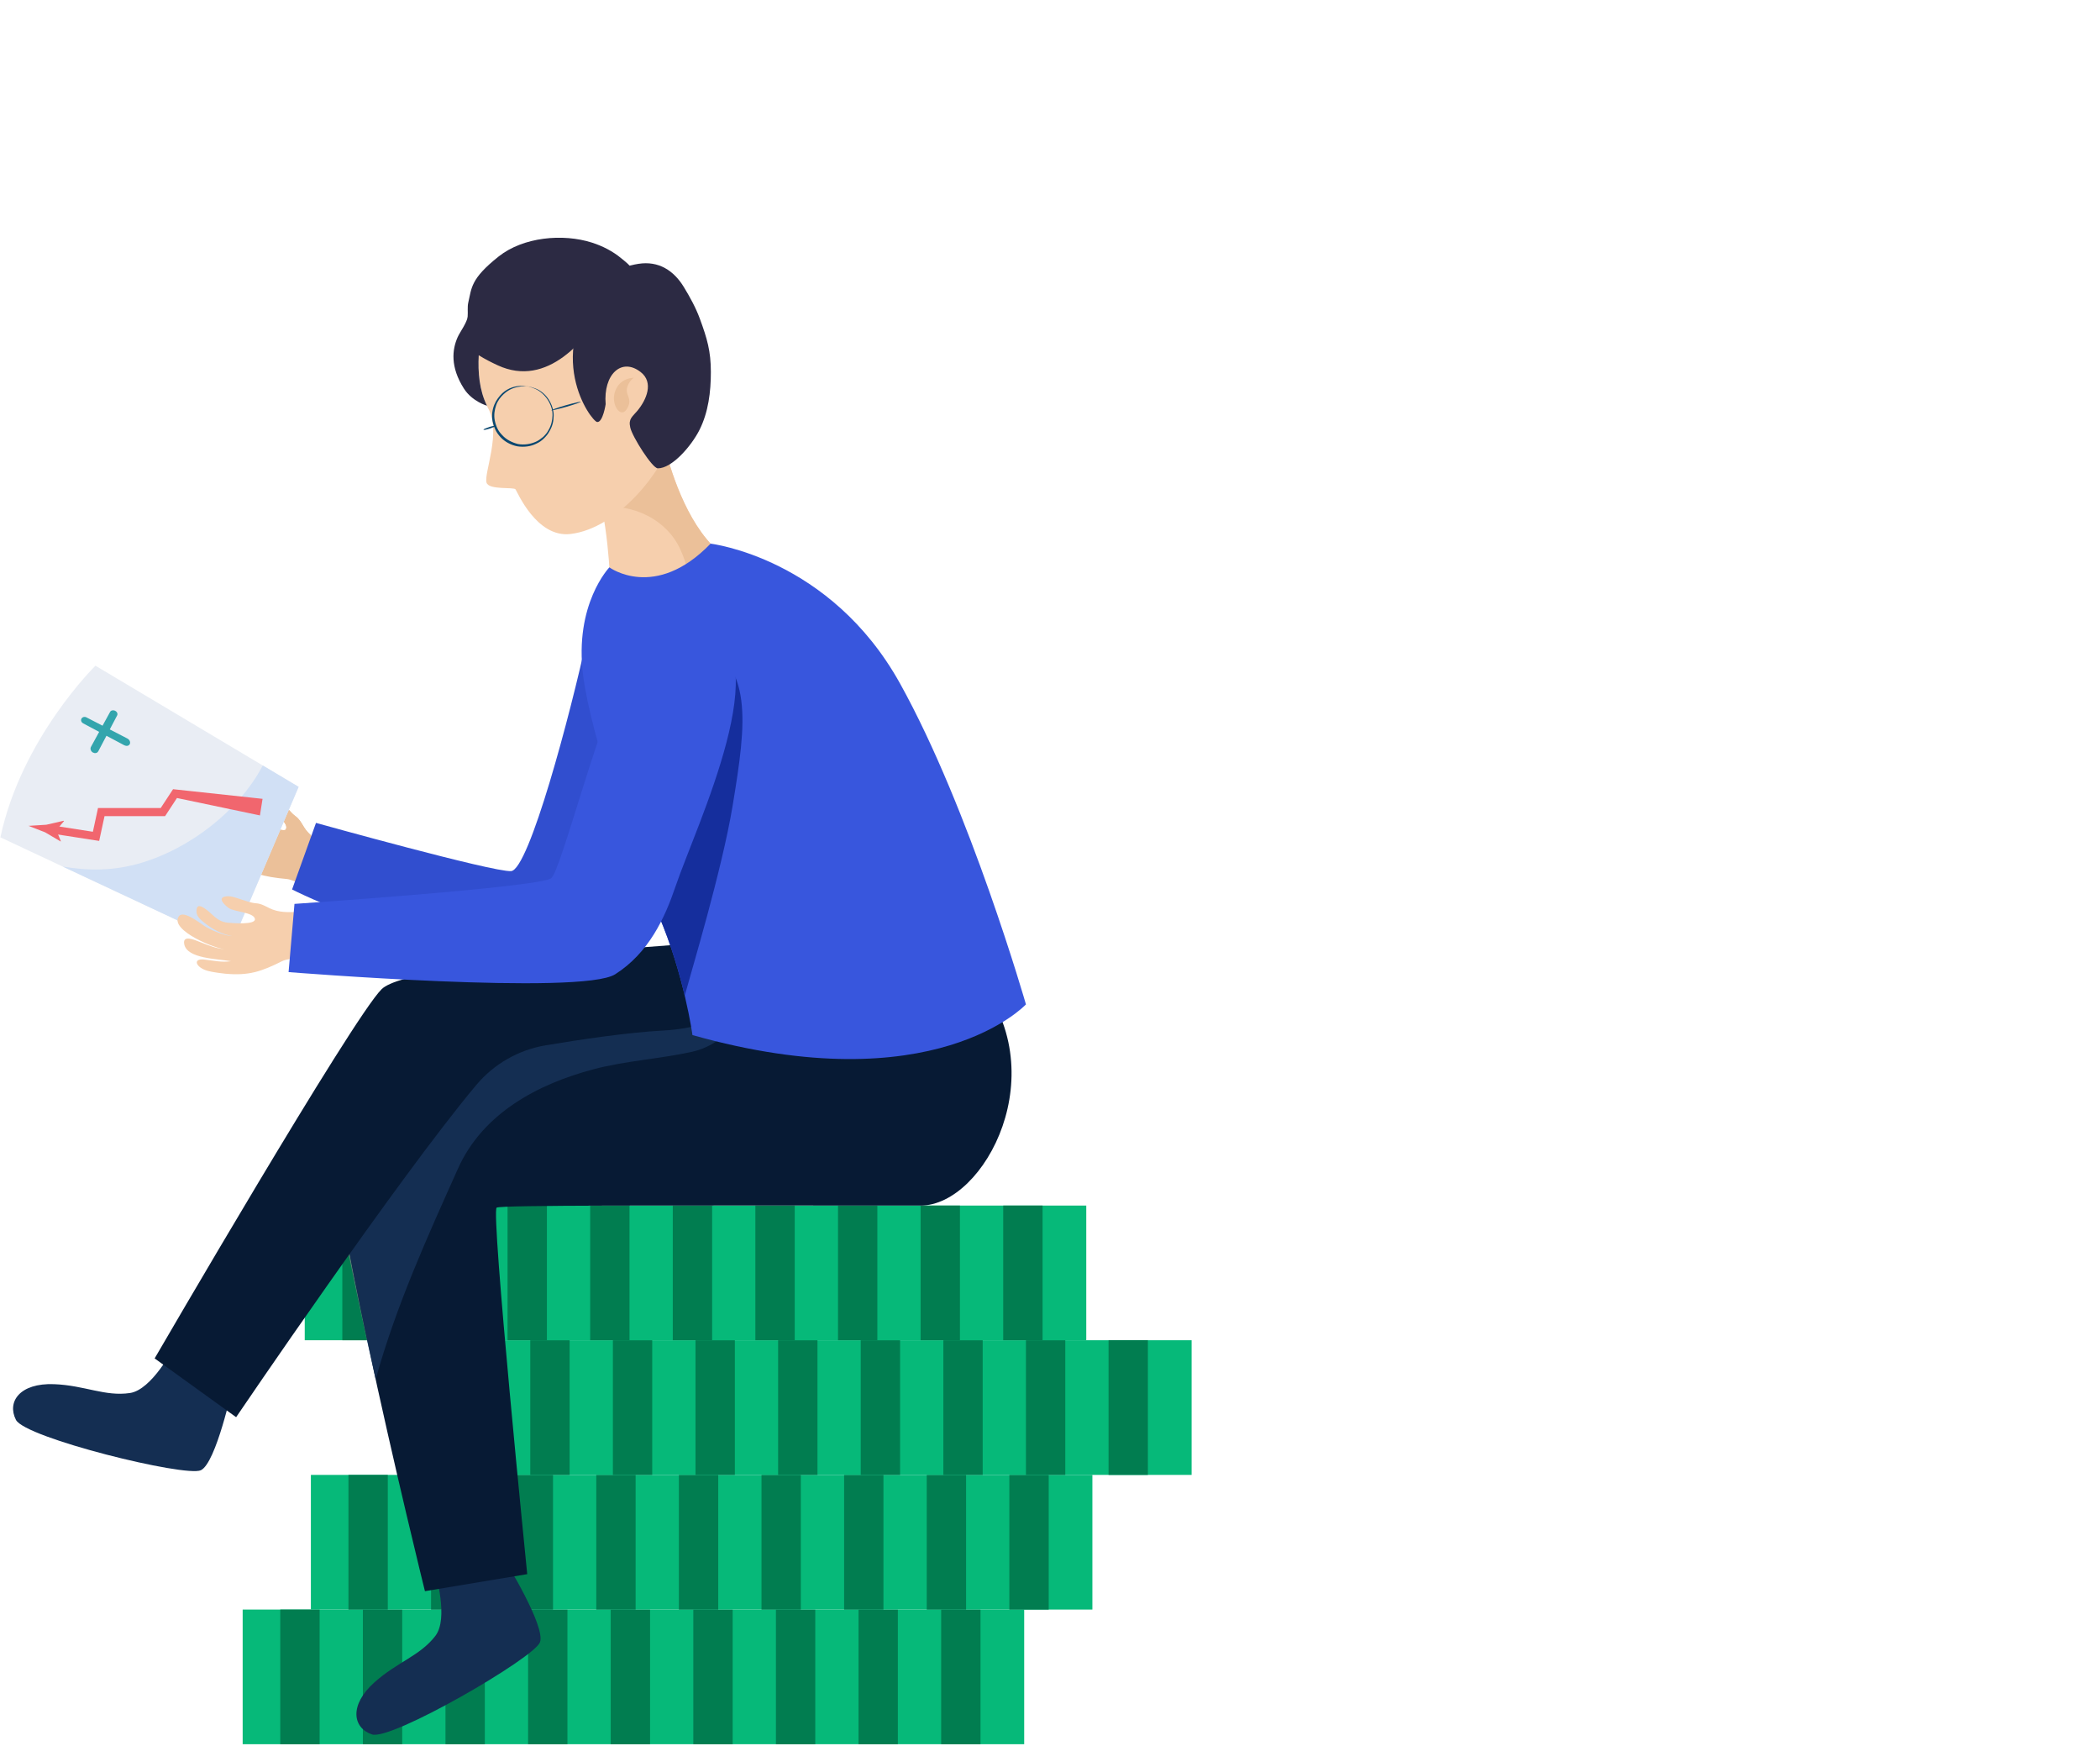 <svg width="255" height="212" viewBox="0 0 255 212" fill="none" xmlns="http://www.w3.org/2000/svg">
<g clip-path="url(#clip0_557_1761)">
<path d="M39.766 102.729C38.642 102.107 37.573 101.497 36.919 100.419C36.61 99.912 36.342 99.411 35.863 99.067C35.371 98.714 34.933 98.127 34.51 97.634C34.111 97.172 33.691 96.56 33.037 96.359C32.254 96.122 32.486 97.137 32.739 97.793C33.012 98.506 35.009 99.814 34.751 100.58C34.492 101.345 32.16 99.6 31.701 99.247C30.617 98.41 30.743 97.392 30.231 96.264C29.93 95.605 29.593 95.394 29.179 96.12C28.868 96.66 29.142 97.338 29.335 97.875C29.723 98.971 30.401 100.126 31.296 100.908C30.527 100.383 29.615 99.096 29.176 98.272C28.872 97.7 28.005 95.046 27.065 95.444C25.182 96.245 28.854 101.373 29.866 101.922C28.908 101.271 28.247 100.329 27.562 99.403C27.159 98.861 26.263 97.536 25.833 98.67C25.196 100.341 28.311 102.292 29.547 103.412C28.503 102.957 27.862 102.284 26.906 101.527C25.777 100.633 25.514 101.774 26.51 102.889C26.928 103.36 27.92 104.153 28.141 104.322C30.457 106.091 32.038 106.44 34.828 106.708C35.83 106.804 37.564 108.036 38.27 107.527C39.639 106.541 39.521 104.136 39.765 102.729L39.766 102.729Z" fill="#EBC099"/>
<path d="M38.371 99.896C38.371 99.896 59.881 105.89 62.057 105.749C64.233 105.604 69.274 86.678 71.291 77.337C71.479 76.467 74.342 76.415 77.58 73.684C78.919 72.556 82.877 74.714 84.201 73.684C86.742 76.367 87.445 80.249 85.902 83.658C81.002 94.485 76.789 115.266 65.509 115.481C50.594 115.767 35.466 107.976 35.466 107.976L38.371 99.896H38.371Z" fill="#314ECF"/>
<path d="M33.741 102.483C33.741 102.483 34.603 101.014 34.751 100.579C35.009 99.814 33.012 98.505 32.739 97.792C32.486 97.137 32.254 96.121 33.037 96.359C33.691 96.559 34.111 97.171 34.51 97.634C34.933 98.126 35.371 98.714 35.863 99.066C36.342 99.411 36.61 99.912 36.919 100.418C37.165 100.823 37.484 101.149 37.826 101.449C37.017 102.176 33.741 102.482 33.741 102.482V102.483Z" fill="#EBC099"/>
<path d="M124.366 211.739H29.467V195.392H124.366V211.739Z" fill="#06B979"/>
<path d="M119.06 211.739H114.283V195.392H119.06V211.739Z" fill="#017D50"/>
<path d="M109.027 211.739H104.251V195.392H109.027V211.739Z" fill="#017D50"/>
<path d="M98.998 211.739H94.22V195.392H98.998V211.739Z" fill="#017D50"/>
<path d="M88.966 211.739H84.189V195.392H88.966V211.739Z" fill="#017D50"/>
<path d="M78.935 211.739H74.158V195.392H78.935V211.739Z" fill="#017D50"/>
<path d="M68.903 211.739H64.127V195.392H68.903V211.739Z" fill="#017D50"/>
<path d="M58.872 211.739H54.095V195.392H58.872V211.739Z" fill="#017D50"/>
<path d="M48.84 211.739H44.064V195.392H48.84V211.739Z" fill="#017D50"/>
<path d="M38.81 211.739H34.032V195.392H38.81V211.739Z" fill="#017D50"/>
<path d="M132.647 195.392H37.75V179.046H132.647V195.392Z" fill="#06B979"/>
<path d="M127.341 195.392H122.565V179.046H127.341V195.392Z" fill="#017D50"/>
<path d="M117.309 195.392H112.532V179.046H117.309V195.392Z" fill="#017D50"/>
<path d="M107.276 195.392H102.5V179.046H107.276V195.392Z" fill="#017D50"/>
<path d="M97.244 195.392H92.468V179.046H97.244V195.392Z" fill="#017D50"/>
<path d="M87.215 195.392H82.436V179.046H87.215V195.392Z" fill="#017D50"/>
<path d="M77.183 195.392H72.404V179.046H77.183V195.392Z" fill="#017D50"/>
<path d="M67.151 195.392H62.375V179.046H67.151V195.392Z" fill="#017D50"/>
<path d="M57.119 195.392H52.343V179.046H57.119V195.392Z" fill="#017D50"/>
<path d="M47.089 195.392H42.312V179.046H47.089V195.392Z" fill="#017D50"/>
<path d="M144.696 179.046H49.795V162.699H144.696V179.046Z" fill="#06B979"/>
<path d="M139.387 179.046H134.611V162.699H139.387V179.046Z" fill="#017D50"/>
<path d="M129.356 179.046H124.578V162.699H129.356V179.046Z" fill="#017D50"/>
<path d="M119.326 179.046H114.55V162.699H119.326V179.046Z" fill="#017D50"/>
<path d="M109.294 179.046H104.518V162.699H109.294V179.046Z" fill="#017D50"/>
<path d="M99.263 179.046H94.486V162.699H99.263V179.046Z" fill="#017D50"/>
<path d="M89.231 179.046H84.454V162.699H89.231V179.046Z" fill="#017D50"/>
<path d="M79.198 179.046H74.422V162.699H79.198V179.046Z" fill="#017D50"/>
<path d="M69.169 179.046H64.39V162.699H69.169V179.046Z" fill="#017D50"/>
<path d="M59.139 179.046H54.359V162.699H59.139V179.046Z" fill="#017D50"/>
<path d="M131.903 162.699H37.004V146.35H131.903V162.699Z" fill="#06B979"/>
<path d="M126.597 162.699H121.82V146.35H126.597V162.699Z" fill="#017D50"/>
<path d="M116.564 162.699H111.788V146.35H116.564V162.699Z" fill="#017D50"/>
<path d="M106.534 162.699H101.758V146.35H106.534V162.699Z" fill="#017D50"/>
<path d="M96.503 162.699H91.724V146.35H96.503V162.699Z" fill="#017D50"/>
<path d="M86.473 162.699H81.696V146.35H86.473V162.699Z" fill="#017D50"/>
<path d="M76.44 162.699H71.664V146.35H76.44V162.699Z" fill="#017D50"/>
<path d="M66.408 162.699H61.632V146.35H66.408V162.699Z" fill="#017D50"/>
<path d="M56.377 162.699H51.6V146.35H56.377V162.699Z" fill="#017D50"/>
<path d="M46.345 162.699H41.569V146.35H46.345V162.699Z" fill="#017D50"/>
<path d="M28.239 168.35C28.239 168.35 26.244 177.613 24.387 178.48C22.531 179.348 3.061 174.563 1.937 172.366C0.813 170.17 2.402 167.874 6.561 168.032C10.297 168.174 12.752 169.556 15.783 169.106C18.442 168.709 21.043 163.658 21.043 163.658L28.239 168.35ZM61.309 189.405C61.309 189.405 66.3 197.46 65.565 199.371C64.832 201.284 47.493 211.352 45.159 210.548C42.825 209.747 42.374 206.992 45.48 204.219C48.27 201.729 50.995 201.021 52.864 198.594C54.506 196.462 52.872 191.02 52.872 191.02L61.309 189.405Z" fill="#142E52"/>
<path d="M90.453 121.088C90.453 121.088 82.597 125.173 78.935 124.696C75.272 124.219 43.937 126.686 40.275 129.711C36.612 132.737 51.6 193.162 51.6 193.162L64.02 191.093C64.02 191.093 59.568 146.917 60.312 146.598C61.053 146.28 79.81 146.35 111.788 146.35C119.592 146.35 128.296 129.951 118.422 118.485L90.453 121.088Z" fill="#071A34"/>
<path d="M45.615 167.444C45.273 165.878 44.928 164.291 44.59 162.699H44.561C44.91 164.285 45.264 165.872 45.615 167.444H45.615ZM41.189 146.35H41.378C41.045 144.436 40.75 142.621 40.502 140.934C40.428 140.976 40.35 141.015 40.274 141.052C40.54 142.732 40.849 144.507 41.189 146.35H41.189Z" fill="#5D94C2"/>
<path d="M41.569 148.356V147.428C41.505 147.067 41.441 146.707 41.379 146.351H41.191C41.313 147.012 41.439 147.678 41.569 148.357V148.356Z" fill="#5F838E"/>
<path d="M48.808 127.327C58.236 125.734 72.453 124.636 77.46 124.636C78.125 124.636 78.628 124.656 78.934 124.695C78.393 124.626 77.239 124.59 75.651 124.59C69.712 124.59 57.725 125.091 49.166 126.143C49.052 126.537 48.931 126.931 48.808 127.327H48.808ZM79.578 124.734C83.441 124.734 90.453 121.087 90.453 121.087L92.256 120.919L90.451 121.087C90.451 121.087 83.441 124.734 79.578 124.734Z" fill="#5D94C2"/>
<path d="M44.561 162.699H44.59C43.478 157.465 42.416 152.186 41.568 147.427V148.356C42.442 152.903 43.486 157.806 44.561 162.699Z" fill="#5C7776"/>
<path d="M45.616 167.445C48.118 158.415 51.995 149.94 55.615 141.856C58.629 135.13 65.32 131.592 72.064 129.805C75.965 128.772 80.116 128.549 84.067 127.675C87.363 126.946 90.006 124.139 92.256 120.919L90.453 121.087C90.453 121.087 83.44 124.734 79.578 124.734C79.576 124.734 79.573 124.734 79.573 124.734C79.349 124.734 79.135 124.722 78.935 124.695C78.628 124.656 78.125 124.636 77.46 124.636C72.453 124.636 58.236 125.734 48.808 127.327C48.014 129.859 47.022 132.383 45.672 134.615C44.414 136.693 42.765 139.7 40.503 140.934C40.751 142.621 41.046 144.436 41.379 146.35C41.441 146.707 41.505 147.067 41.569 147.427C42.416 152.186 43.478 157.465 44.59 162.699C44.929 164.291 45.273 165.878 45.616 167.445Z" fill="#142E52"/>
<path d="M87.215 114.345C87.215 114.345 49.901 116.575 46.345 120.077C42.789 123.582 18.778 164.904 18.778 164.904L28.672 172.039C28.672 172.039 48.342 143.036 57.819 131.73C59.971 129.163 62.95 127.453 66.254 126.898C70.295 126.218 76.191 125.331 80.605 125.095C88.01 124.695 91.366 121.001 91.366 121.001L87.215 114.345H87.215Z" fill="#071A34"/>
<path d="M77.626 56.722C78.798 56.062 79.779 55.186 80.704 54.242C81.615 57.833 83.775 64.402 87.904 67.479C87.904 67.479 80.579 71.561 74.104 70.9C74.104 70.9 73.845 62.252 72.05 58.211C73.992 58.107 75.911 57.697 77.626 56.722L77.626 56.722Z" fill="#F6CFAD"/>
<path d="M82.615 66.703C80.968 63.064 76.886 61.162 73.056 61.565C72.789 60.313 72.461 59.139 72.05 58.211C73.992 58.107 75.911 57.697 77.626 56.722C78.798 56.062 79.779 55.186 80.704 54.242C81.615 57.833 83.775 64.402 87.904 67.479C87.904 67.479 86.107 68.479 83.51 69.409C83.342 68.506 83.03 67.62 82.615 66.702V66.703Z" fill="#EBC099"/>
<path d="M71.351 34.455C71.351 34.455 61.773 35.054 59.719 37.777C57.665 40.502 57.599 46.613 59.26 49.536C60.921 52.459 58.741 57.429 59.079 58.585C59.35 59.515 62.38 59.096 62.6 59.405C62.822 59.715 65.156 65.307 69.27 64.825C75.056 64.141 80.473 57.197 81.669 53.078C82.865 48.961 80.119 33.281 71.351 34.455Z" fill="#F6CFAD"/>
<path d="M64.176 46.916C64.176 46.916 64.265 46.929 64.404 46.968C64.543 47.007 64.771 47.059 65.062 47.176C65.593 47.383 66.349 47.895 66.824 48.837C67.061 49.308 67.247 49.88 67.23 50.475C67.225 51.109 67.094 51.742 66.708 52.373C66.554 52.676 66.311 52.966 66.055 53.218C65.8 53.469 65.494 53.695 65.125 53.857C64.438 54.207 63.626 54.302 62.828 54.182C62.018 54.023 61.299 53.625 60.783 53.076C60.519 52.782 60.293 52.477 60.144 52.146C59.994 51.815 59.882 51.472 59.809 51.116C59.675 50.444 59.782 49.734 60.014 49.153C60.247 48.572 60.605 48.118 60.988 47.741C61.767 47.024 62.681 46.853 63.226 46.845C63.518 46.834 63.733 46.849 63.872 46.888C64.088 46.902 64.176 46.916 64.176 46.916C64.189 46.954 63.86 46.85 63.289 46.909C62.718 46.968 61.893 47.152 61.152 47.856C60.795 48.183 60.436 48.636 60.242 49.206C60.047 49.775 59.954 50.395 60.076 51.03C60.137 51.347 60.248 51.69 60.386 51.983C60.535 52.313 60.749 52.581 61 52.837C61.465 53.36 62.172 53.72 62.906 53.904C63.666 54.036 64.427 53.915 65.089 53.616C65.42 53.466 65.688 53.253 65.955 53.039C66.211 52.788 66.428 52.548 66.583 52.245C66.942 51.665 67.073 51.032 67.091 50.436C67.108 49.841 66.934 49.307 66.71 48.874C66.247 47.971 65.529 47.446 65.036 47.226C64.493 46.981 64.189 46.954 64.176 46.916Z" fill="#0B4870"/>
<path d="M58.71 52.148C58.698 52.11 59.029 51.96 59.448 51.824C59.867 51.688 60.197 51.665 60.209 51.703C60.222 51.741 59.891 51.891 59.472 52.027C59.052 52.163 58.697 52.237 58.71 52.148ZM66.93 49.815C66.918 49.776 67.706 49.478 68.709 49.194C69.713 48.91 70.538 48.726 70.551 48.764C70.563 48.803 69.775 49.101 68.771 49.385C67.768 49.669 66.942 49.853 66.93 49.815Z" fill="#0B4870"/>
<path d="M55.571 40.932C55.85 40.307 56.727 39.131 56.785 38.442C56.837 37.865 56.735 37.27 56.865 36.715C57.282 34.96 57.118 33.858 60.554 31.133C63.541 28.767 68.343 28.326 71.866 29.448C73.164 29.861 74.404 30.494 75.454 31.368C75.768 31.63 76.708 32.321 76.702 32.726C76.694 33.237 75.546 34.024 75.24 34.405C74.692 35.084 74.35 35.944 73.913 36.701C71.232 41.367 66.438 47.101 60.456 44.355C59.668 43.992 58.867 43.587 58.133 43.122C58.019 45.164 58.208 47.398 59.133 49.253C59.133 49.253 57.332 48.738 56.336 47.178C54.651 44.537 54.908 42.427 55.571 40.932Z" fill="#2C2A43"/>
<path d="M73.543 33.723C74.362 32.768 76.374 32.205 77.538 32.025C79.968 31.65 81.811 32.826 83.043 34.854C83.789 36.08 84.494 37.36 84.987 38.706C85.863 41.092 86.319 42.623 86.319 45.164C86.319 47.559 86.021 50.042 84.929 52.206C83.943 54.159 81.581 56.881 79.87 56.852C79.205 56.842 76.79 53.036 76.532 51.904C76.286 50.815 76.787 50.607 77.42 49.838C78.487 48.539 79.425 46.432 77.794 45.164C75.468 43.356 73.244 45.45 73.543 49.07C73.543 49.07 73.21 51.296 72.513 51.23C71.816 51.161 65.637 42.936 73.543 33.723Z" fill="#2C2A43"/>
<path d="M76.966 45.867C76.966 45.867 75.291 45.811 74.688 47.504C74.127 49.087 75.345 50.82 76.074 49.714C76.803 48.607 76.162 48.137 76.112 47.477C76.06 46.821 76.595 46.073 76.966 45.867V45.867Z" fill="#EBC099"/>
<path d="M124.579 121.929C124.579 121.929 113.433 133.931 84.084 125.652C84.084 125.652 83.09 118.327 79.976 111.109C76.865 103.89 71.812 89.709 70.814 82.023C69.688 73.346 73.996 68.874 73.996 68.874C73.996 68.874 79.546 72.979 86.285 65.997C86.285 65.997 100.801 67.692 109.294 82.979C117.785 98.263 124.579 121.929 124.579 121.929H124.579Z" fill="#3856DD"/>
<path d="M84.248 78.447C84.346 78.087 84.426 77.709 84.511 77.337C91.543 80.764 90.655 87.557 88.966 97.787C87.666 105.654 83.896 118.082 83.144 120.87C82.505 118.161 81.493 114.627 79.976 111.109C78.54 107.776 76.692 102.957 75.018 97.981C77.574 94.245 79.284 90.229 80.824 85.859C81.729 83.296 83.522 81.096 84.248 78.447V78.447Z" fill="#152E9D"/>
<path d="M36.262 95.522L11.59 80.813C11.59 80.813 2.596 89.63 0.05 101.651L28.053 114.772C28.053 114.772 32.421 104.492 36.262 95.522H36.262Z" fill="#E9EDF4"/>
<path d="M17.184 104.739C22.926 103.035 28.981 98.52 31.908 92.926L36.262 95.522C32.421 104.492 28.053 114.772 28.053 114.772L7.609 105.193C10.704 105.717 13.752 105.758 17.184 104.739Z" fill="#D1E0F5"/>
<path d="M31.881 96.974L21.338 95.839L21.014 95.805L20.85 96.056L19.369 98.313L19.779 98.091H11.899L11.818 98.48L11.181 101.424L11.735 101.042L6.306 100.199L6.156 101.17L11.585 102.012L12.042 102.083L12.14 101.632L12.777 98.686L12.296 99.073H20.046L20.192 98.853L21.671 96.595L21.184 96.811L31.564 98.987L31.881 96.974Z" fill="#F1666E"/>
<path d="M6.842 100.781L7.775 99.671L7.737 99.636L5.62 100.119C4.898 100.165 4.179 100.209 3.462 100.255C4.133 100.516 4.804 100.777 5.475 101.039L7.348 102.141L7.394 102.127L6.842 100.781Z" fill="#F1666E"/>
<path d="M9.895 87.234C10.009 87.038 10.282 86.97 10.498 87.086L12.452 88.095L13.369 86.421C13.474 86.228 13.748 86.172 13.98 86.287C14.217 86.403 14.327 86.659 14.223 86.853L13.331 88.548L15.463 89.65C15.731 89.788 15.866 90.085 15.768 90.313C15.693 90.484 15.509 90.57 15.313 90.545L15.1 90.476L12.927 89.318L11.935 91.199C11.847 91.367 11.667 91.448 11.478 91.421L11.264 91.343C11.019 91.193 10.921 90.886 11.048 90.663L12.041 88.845L10.096 87.809C9.869 87.689 9.783 87.43 9.895 87.234H9.895Z" fill="#33A5AD"/>
<path d="M36.34 110.691C35.06 110.757 33.83 110.805 32.702 110.239C32.173 109.972 31.68 109.691 31.093 109.653C30.488 109.613 29.805 109.347 29.186 109.155C28.603 108.972 27.921 108.678 27.26 108.854C26.471 109.066 27.206 109.805 27.767 110.226C28.376 110.687 30.762 110.737 30.949 111.524C31.135 112.31 28.234 112.065 27.657 112.009C26.294 111.873 25.862 110.943 24.828 110.258C24.225 109.857 23.828 109.86 23.86 110.695C23.884 111.318 24.477 111.745 24.924 112.1C25.834 112.823 27.02 113.444 28.194 113.632C27.262 113.596 25.809 112.987 24.998 112.52C24.439 112.197 22.295 110.407 21.713 111.242C20.539 112.919 26.368 115.323 27.518 115.249C26.363 115.205 25.301 114.758 24.229 114.335C23.6 114.089 22.139 113.439 22.374 114.63C22.72 116.385 26.397 116.389 28.04 116.683C26.911 116.851 26.01 116.619 24.8 116.485C23.367 116.325 23.748 117.431 25.186 117.849C25.79 118.025 27.052 118.174 27.326 118.2C30.229 118.472 31.754 117.932 34.263 116.679C35.164 116.23 37.288 116.357 37.616 115.552C38.256 113.99 36.879 112.013 36.34 110.691V110.691Z" fill="#F6CFAD"/>
<path d="M35.758 109.728L35.043 118.008C35.043 118.008 70.626 120.87 74.703 118.271C78.786 115.67 80.723 111.447 82.014 107.65C84.594 100.063 94.752 79.158 85.598 75.973C82.727 74.975 78.932 74.997 77.013 78.747C72.721 87.128 68.123 105.83 66.911 106.627C65.214 107.74 35.758 109.728 35.758 109.728Z" fill="#3856DD"/>
</g>
<defs>
<clipPath id="clip0_557_1761">
<rect width="209" height="188" fill="white" transform="matrix(-1 0 0 1 209 24)"/>
</clipPath>
</defs>
</svg>
